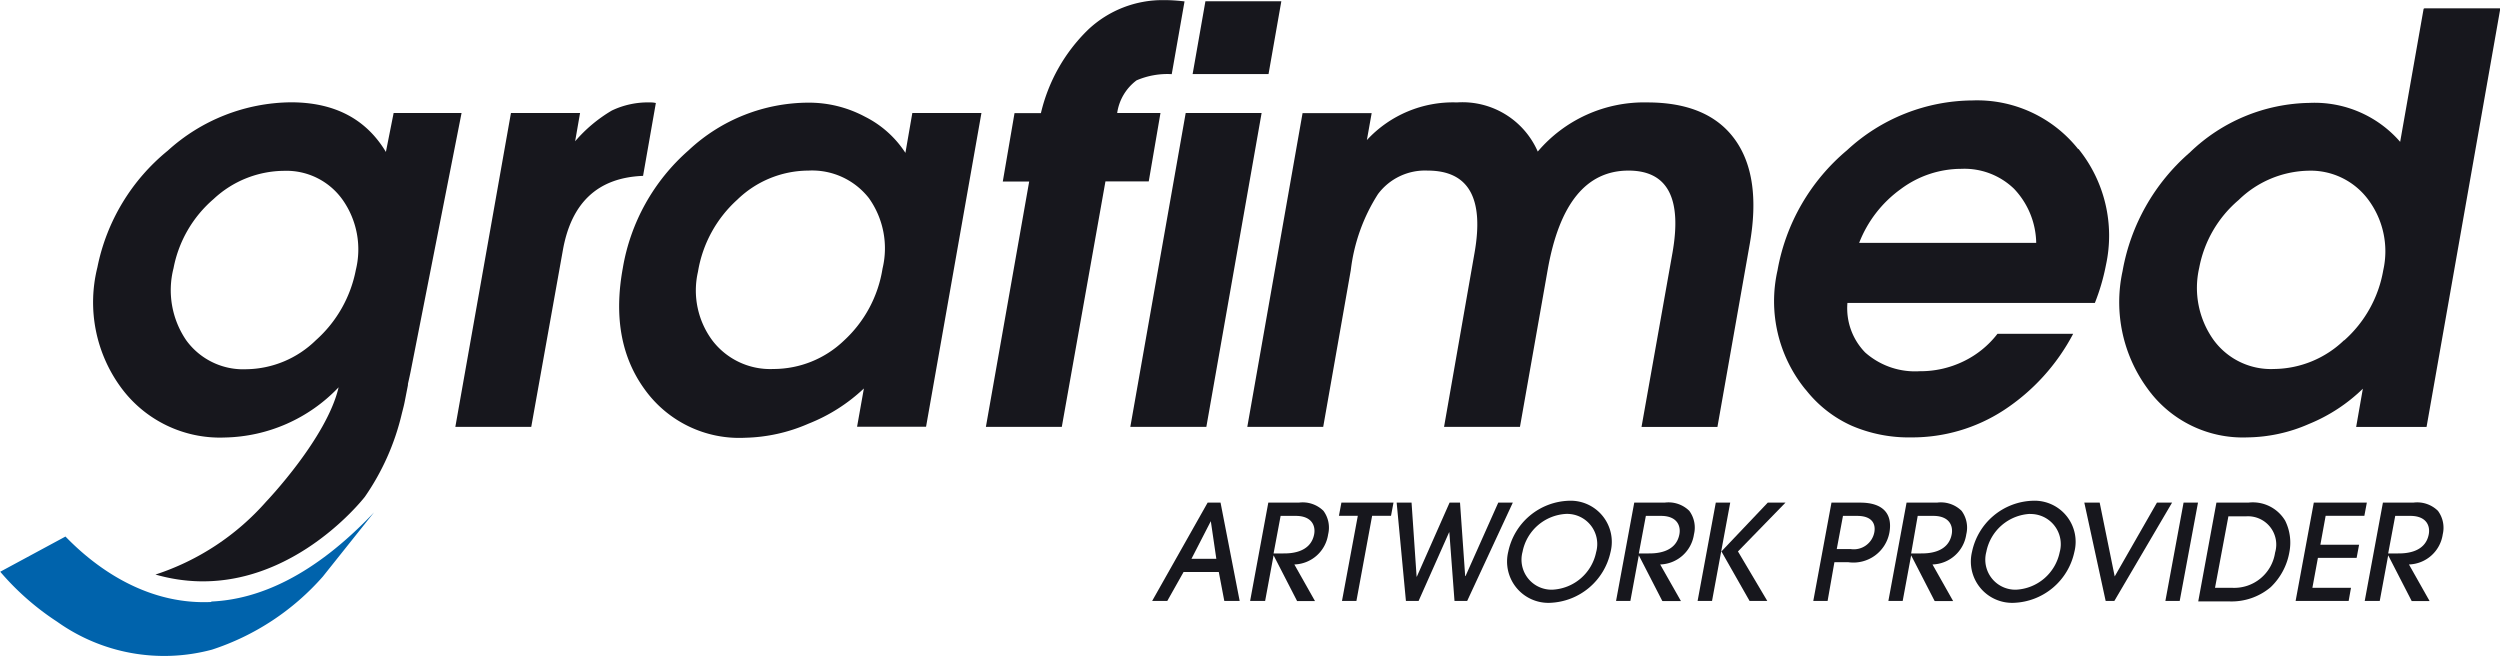 <svg id="Livello_1" data-name="Livello 1" xmlns="http://www.w3.org/2000/svg" viewBox="0 0 213.08 55.99"><defs><style>.cls-1{fill:#17171d;}.cls-2{fill:#0063ac;}</style></defs><title>logo_grafimed_artwork_provider</title><path class="cls-1" d="M530.26,50.44a8.73,8.73,0,0,1-6,2.47,6.05,6.05,0,0,1-5.16-2.5,7.64,7.64,0,0,1-1.21-6.11,10,10,0,0,1,3.36-5.79,8.77,8.77,0,0,1,5.93-2.5,6.11,6.11,0,0,1,5.13,2.48,7.36,7.36,0,0,1,1.27,6,10.33,10.33,0,0,1-3.35,6m6.79-28.28-2,11.34a9.65,9.65,0,0,0-7.74-3.32,15,15,0,0,0-10.19,4.23,17.36,17.36,0,0,0-5.73,10.11,12.44,12.44,0,0,0,2.12,10A10,10,0,0,0,522,58.74a13.39,13.39,0,0,0,5.26-1.15,14.32,14.32,0,0,0,4.58-3l-0.57,3.26h6l6.29-35.68h-6.47Z" transform="translate(-330.45 -21.46)"/><polygon class="cls-1" points="158.34 33.15 158.35 33.14 158.35 33.13 158.34 33.15"/><path class="cls-1" d="M375.73,57.84h-6.47L374,31.09h5.89l-0.42,2.41a12.45,12.45,0,0,1,3.13-2.62,7.16,7.16,0,0,1,3.28-.69,1.9,1.9,0,0,1,.47.05l-1.09,6.21q-5.76.22-6.84,6.36Z" transform="translate(-330.45 -21.46)"/><path class="cls-1" d="M396.38,52.91a8.69,8.69,0,0,0,6-2.42,10.56,10.56,0,0,0,3.29-6.14,7.37,7.37,0,0,0-1.16-6A6.14,6.14,0,0,0,399.35,36a8.75,8.75,0,0,0-6.06,2.48,10.58,10.58,0,0,0-3.35,6.14,7.14,7.14,0,0,0,1.25,5.89,6.2,6.2,0,0,0,5.18,2.4m11.84-21.82h5.89l-4.72,26.74H403.5l0.58-3.26a14.72,14.72,0,0,1-4.72,3,14.21,14.21,0,0,1-5.38,1.2,9.92,9.92,0,0,1-8.58-4.12q-3-4.12-1.87-10.32a17.13,17.13,0,0,1,5.6-10.05,15,15,0,0,1,10.26-4.07,10.12,10.12,0,0,1,4.79,1.2,8.79,8.79,0,0,1,3.44,3.08Z" transform="translate(-330.45 -21.46)"/><path class="cls-1" d="M420.95,57.84h-6.47l3.69-20.91h-2.25l1-5.83h2.25a14.56,14.56,0,0,1,4-7.09,9.25,9.25,0,0,1,6.49-2.54c0.25,0,.83,0,1.75.11l-1.09,6.2a6.63,6.63,0,0,0-3,.53,4.22,4.22,0,0,0-1.65,2.78h3.69l-1,5.83h-3.69Z" transform="translate(-330.45 -21.46)"/><polygon class="cls-1" points="28.26 45.86 28.26 45.85 28.26 45.85 28.26 45.86"/><polygon class="cls-1" points="28.26 45.86 28.26 45.85 28.26 45.86 28.26 45.86"/><path class="cls-1" d="M360.78,44.46a10.75,10.75,0,0,1-3.41,6,8.63,8.63,0,0,1-5.91,2.47,6,6,0,0,1-5.14-2.47,7.57,7.57,0,0,1-1.08-6.14,10.32,10.32,0,0,1,3.42-5.9,8.88,8.88,0,0,1,6-2.4,5.87,5.87,0,0,1,5,2.48,7.34,7.34,0,0,1,1.11,6M364,31.09l-0.66,3.32q-2.54-4.23-8.1-4.23a15.83,15.83,0,0,0-10.49,4.12,17.17,17.17,0,0,0-6,9.95,12.28,12.28,0,0,0,2,10.22,10.46,10.46,0,0,0,8.85,4.28,13.75,13.75,0,0,0,9.71-4.28c-1,4.33-6.17,9.74-6.17,9.74a21.43,21.43,0,0,1-9.44,6.22c10.45,3,17.85-6.63,17.85-6.63a20.7,20.7,0,0,0,3.14-7.05c0.09-.36.19-0.72,0.26-1.09l0.27-1.38v-0.1c0.09-.4.18-0.8,0.26-1.21l4.31-21.88H364Z" transform="translate(-330.45 -21.46)"/><path class="cls-2" d="M348.44,72.77c-5.79.26-10.16-3.25-12.41-5.58h0l-5.56,3h0a22.61,22.61,0,0,0,4.85,4.26,15.72,15.72,0,0,0,13.2,2.38,21.45,21.45,0,0,0,9.44-6.22l2.95-3.7,1.42-1.78c-5.15,5.44-9.85,7.42-13.86,7.6" transform="translate(-330.45 -21.46)"/><polygon class="cls-1" points="108.12 6.31 101.65 6.31 102.74 0.11 109.21 0.11 108.12 6.31"/><polygon class="cls-1" points="102.82 36.38 96.34 36.38 101.06 9.63 107.53 9.63 102.82 36.38"/><path class="cls-1" d="M488.91,42.16a10.19,10.19,0,0,1,3.54-4.58,8.65,8.65,0,0,1,5.17-1.73,6.09,6.09,0,0,1,4.49,1.7A6.85,6.85,0,0,1,504,42.16H488.91Zm18.66-8a11,11,0,0,0-9-4.14,15.9,15.9,0,0,0-10.7,4.25,17.29,17.29,0,0,0-5.92,10.24,11.91,11.91,0,0,0,2.33,10.08l0.13,0.15a10.34,10.34,0,0,0,3.85,3,12.29,12.29,0,0,0,5.11,1,14.3,14.3,0,0,0,7.87-2.32,17.52,17.52,0,0,0,5.91-6.51H500.7a8.07,8.07,0,0,1-2.9,2.35,8.41,8.41,0,0,1-3.73.84,6.41,6.41,0,0,1-4.65-1.6,5.4,5.4,0,0,1-1.51-4.22H509a17.88,17.88,0,0,0,.94-3.21,11.77,11.77,0,0,0-2.34-9.92" transform="translate(-330.45 -21.46)"/><path class="cls-1" d="M461.49,34.41a11.89,11.89,0,0,1,9.36-4.22q5.19,0,7.47,3.16t1.26,8.93l-2.75,15.57h-6.47L473,43q1.23-7-3.75-7-5.4,0-6.89,8.47L460,57.84h-6.47L456.13,43q1.23-7-4-7a5,5,0,0,0-4.23,2,15.38,15.38,0,0,0-2.32,6.49l-2.35,13.35h-6.47l4.71-26.74h5.89l-0.41,2.3a10,10,0,0,1,7.68-3.21,7,7,0,0,1,6.9,4.22" transform="translate(-330.45 -21.46)"/><path class="cls-1" d="M434.8,72.68l-0.47-2.47h-3l-1.39,2.47h-1.29l4.73-8.38h1.1l1.63,8.38h-1.3Zm-0.68-3.59-0.47-3.21h0L432,69.09h2.16Z" transform="translate(-330.45 -21.46)"/><path class="cls-1" d="M441,72.68l-2-3.89h0l-0.72,3.89H437l1.55-8.38h2.6a2.52,2.52,0,0,1,2.1.7,2.41,2.41,0,0,1,.4,2,3,3,0,0,1-2.88,2.57l1.76,3.12H441Zm-2-4.05h0.84c0.5,0,2.31,0,2.62-1.64,0.13-.7-0.19-1.56-1.57-1.56h-1.29Z" transform="translate(-330.45 -21.46)"/><polygon class="cls-1" points="114.38 51.22 115.73 43.96 114.12 43.96 114.33 42.84 118.77 42.84 118.56 43.96 116.95 43.96 115.61 51.22 114.38 51.22"/><polygon class="cls-1" points="123.97 51.22 123.53 45.37 123.51 45.37 120.91 51.22 119.83 51.22 119.04 42.84 120.31 42.84 120.74 49.15 120.76 49.15 123.55 42.84 124.44 42.84 124.88 49.1 124.91 49.1 127.7 42.84 128.94 42.84 125.05 51.22 123.97 51.22"/><path class="cls-1" d="M462.56,72.84A3.52,3.52,0,0,1,459,68.49a5.46,5.46,0,0,1,5.17-4.35,3.51,3.51,0,0,1,3.55,4.37,5.49,5.49,0,0,1-5.16,4.33m1.4-7.58a4,4,0,0,0-3.74,3.23,2.56,2.56,0,0,0,2.54,3.23,4,4,0,0,0,3.73-3.19A2.57,2.57,0,0,0,464,65.26" transform="translate(-330.45 -21.46)"/><path class="cls-1" d="M472.13,72.68l-2-3.89h0l-0.72,3.89h-1.22l1.55-8.38h2.59a2.52,2.52,0,0,1,2.1.7,2.4,2.4,0,0,1,.4,2,3,3,0,0,1-2.88,2.57l1.77,3.12h-1.53Zm-2-4.05h0.84c0.5,0,2.32,0,2.62-1.64,0.13-.7-0.19-1.56-1.57-1.56h-1.29Z" transform="translate(-330.45 -21.46)"/><polygon class="cls-1" points="149.12 51.22 146.72 47 146.7 47 145.92 51.22 144.69 51.22 146.24 42.84 147.47 42.84 146.7 47 146.72 47 150.67 42.84 152.18 42.84 148.13 47 150.63 51.22 149.12 51.22"/><path class="cls-1" d="M486.22,72.68H485l1.55-8.38H489c2,0,2.76,1,2.49,2.54A3.12,3.12,0,0,1,488,69.38h-1.2ZM487,68.26h1.2a1.78,1.78,0,0,0,2-1.42c0.12-.62-0.08-1.41-1.47-1.41h-1.2Z" transform="translate(-330.45 -21.46)"/><path class="cls-1" d="M495.34,72.68l-2-3.89h0l-0.72,3.89h-1.22l1.55-8.38h2.59a2.52,2.52,0,0,1,2.1.7,2.41,2.41,0,0,1,.4,2,3,3,0,0,1-2.88,2.57l1.76,3.12h-1.53Zm-2-4.05h0.84c0.5,0,2.32,0,2.62-1.64,0.13-.7-0.19-1.56-1.57-1.56H493.9Z" transform="translate(-330.45 -21.46)"/><path class="cls-1" d="M502.09,72.84a3.52,3.52,0,0,1-3.56-4.35,5.46,5.46,0,0,1,5.17-4.35,3.5,3.5,0,0,1,3.55,4.37,5.48,5.48,0,0,1-5.16,4.33m1.4-7.58a4,4,0,0,0-3.74,3.23,2.56,2.56,0,0,0,2.54,3.23A4,4,0,0,0,506,68.53a2.57,2.57,0,0,0-2.53-3.26" transform="translate(-330.45 -21.46)"/><polygon class="cls-1" points="179.47 51.22 177.65 42.84 178.96 42.84 180.24 49.13 183.84 42.84 185.13 42.84 180.21 51.22 179.47 51.22"/><polygon class="cls-1" points="184.56 51.22 186.11 42.84 187.34 42.84 185.78 51.22 184.56 51.22"/><path class="cls-1" d="M519.36,64.3h2.72a3.21,3.21,0,0,1,3.14,1.54,4.22,4.22,0,0,1,.36,2.67,5.41,5.41,0,0,1-1.6,3,5.16,5.16,0,0,1-3.5,1.21h-2.67Zm-0.12,7.26h1.46a3.52,3.52,0,0,0,3.66-3,2.41,2.41,0,0,0-2.5-3.09h-1.48Z" transform="translate(-330.45 -21.46)"/><polygon class="cls-1" points="195.66 51.22 197.21 42.84 201.73 42.84 201.52 43.96 198.22 43.96 197.77 46.43 201.07 46.43 200.86 47.55 197.56 47.55 197.09 50.1 200.38 50.1 200.18 51.22 195.66 51.22"/><path class="cls-1" d="M536,72.68l-2-3.89h0l-0.72,3.89H532l1.55-8.38h2.59a2.52,2.52,0,0,1,2.1.7,2.42,2.42,0,0,1,.41,2,3,3,0,0,1-2.88,2.57l1.76,3.12H536Zm-2-4.05h0.84c0.5,0,2.32,0,2.62-1.64,0.13-.7-0.19-1.56-1.57-1.56h-1.29Z" transform="translate(-330.45 -21.46)"/></svg>